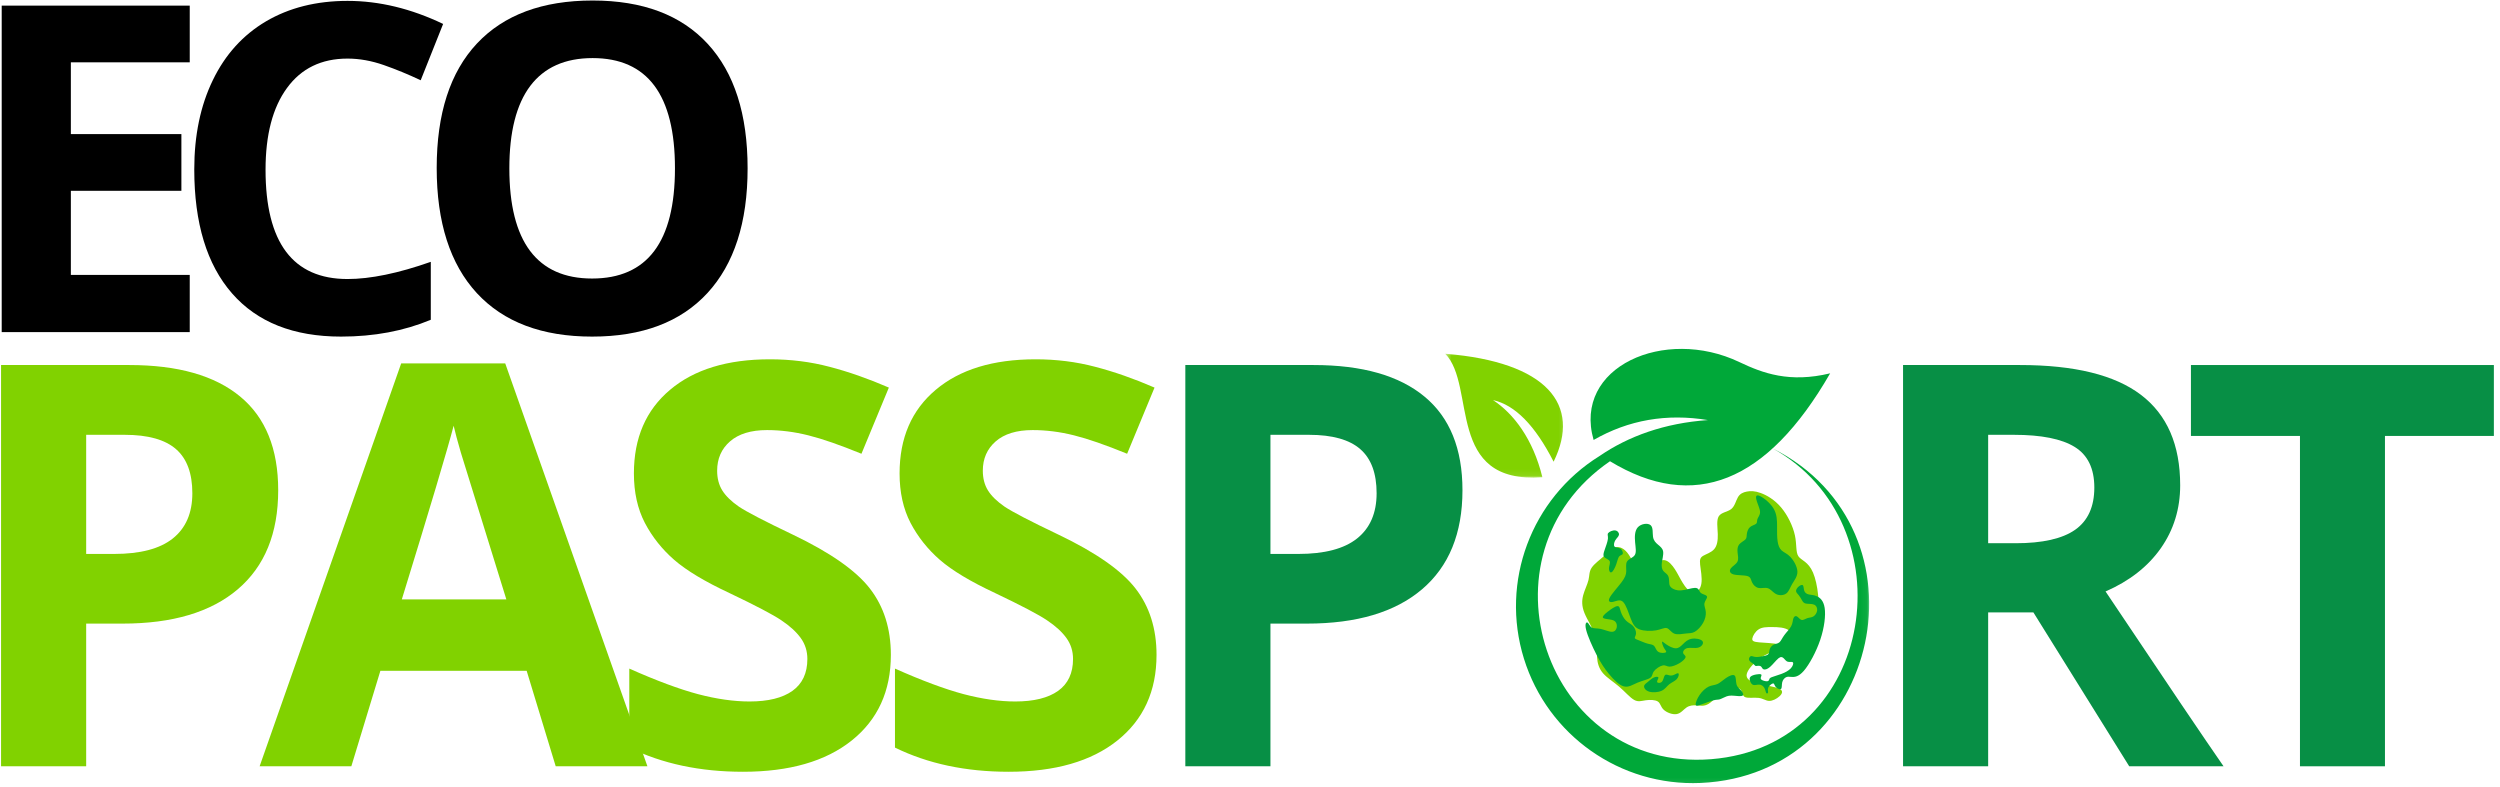<?xml version="1.0" encoding="UTF-8"?> <svg xmlns="http://www.w3.org/2000/svg" width="397" height="125" viewBox="0 0 397 125" fill="none"><path d="M13.684 87.966H18.117C22.272 87.966 25.379 87.15 27.437 85.513C29.505 83.865 30.544 81.471 30.544 78.329C30.544 75.163 29.678 72.828 27.951 71.324C26.22 69.811 23.509 69.049 19.818 69.049H13.684V87.966ZM44.178 77.855C44.178 84.701 42.031 89.945 37.747 93.587C33.472 97.218 27.383 99.028 19.482 99.028H13.684V121.686H0.168V57.967H20.531C28.248 57.967 34.116 59.639 38.143 62.974C42.165 66.298 44.178 71.26 44.178 77.855Z" fill="#81D200"></path><path d="M88.246 121.686L83.635 106.528H60.403L55.792 121.686H41.228L63.708 57.71H80.231L102.81 121.686H88.246ZM80.409 95.189C76.135 81.446 73.726 73.674 73.186 71.879C72.657 70.073 72.276 68.648 72.039 67.604C71.074 71.324 68.328 80.521 63.807 95.189H80.409Z" fill="#81D200"></path><path d="M141.468 103.995C141.468 109.749 139.395 114.28 135.254 117.59C131.108 120.904 125.35 122.557 117.979 122.557C111.172 122.557 105.156 121.28 99.932 118.718V106.172C104.231 108.086 107.867 109.437 110.835 110.229C113.813 111.01 116.544 111.396 119.028 111.396C121.981 111.396 124.252 110.837 125.835 109.714C127.418 108.581 128.209 106.894 128.209 104.648C128.209 103.397 127.858 102.288 127.161 101.324C126.458 100.349 125.439 99.414 124.093 98.514C122.748 97.603 119.997 96.159 115.842 94.18C111.948 92.36 109.024 90.608 107.075 88.916C105.136 87.229 103.578 85.27 102.405 83.039C101.243 80.798 100.664 78.181 100.664 75.183C100.664 69.553 102.573 65.126 106.402 61.905C110.227 58.675 115.51 57.057 122.253 57.057C125.563 57.057 128.714 57.453 131.712 58.244C134.72 59.026 137.866 60.124 141.151 61.549L136.798 72.057C133.394 70.662 130.574 69.682 128.348 69.128C126.132 68.574 123.945 68.297 121.798 68.297C119.25 68.297 117.291 68.9 115.921 70.097C114.56 71.285 113.883 72.838 113.883 74.748C113.883 75.95 114.15 76.994 114.694 77.874C115.248 78.76 116.124 79.616 117.326 80.447C118.538 81.268 121.392 82.752 125.894 84.899C131.855 87.749 135.937 90.608 138.143 93.468C140.36 96.332 141.468 99.84 141.468 103.995Z" fill="#81D200"></path><path d="M183.657 103.995C183.657 109.749 181.584 114.28 177.443 117.59C173.297 120.904 167.539 122.557 160.168 122.557C153.36 122.557 147.345 121.28 142.121 118.718V106.172C146.42 108.086 150.056 109.437 153.024 110.229C156.002 111.01 158.733 111.396 161.217 111.396C164.17 111.396 166.441 110.837 168.024 109.714C169.607 108.581 170.398 106.894 170.398 104.648C170.398 103.397 170.047 102.288 169.35 101.324C168.647 100.349 167.628 99.414 166.282 98.514C164.937 97.603 162.186 96.159 158.031 94.18C154.137 92.36 151.213 90.608 149.264 88.916C147.325 87.229 145.767 85.27 144.594 83.039C143.432 80.798 142.853 78.181 142.853 75.183C142.853 69.553 144.762 65.126 148.591 61.905C152.416 58.675 157.699 57.057 164.442 57.057C167.752 57.057 170.903 57.453 173.901 58.244C176.909 59.026 180.055 60.124 183.34 61.549L178.987 72.057C175.583 70.662 172.763 69.682 170.537 69.128C168.321 68.574 166.134 68.297 163.987 68.297C161.439 68.297 159.48 68.9 158.11 70.097C156.749 71.285 156.071 72.838 156.071 74.748C156.071 75.95 156.339 76.994 156.883 77.874C157.437 78.76 158.313 79.616 159.515 80.447C160.727 81.268 163.581 82.752 168.083 84.899C174.044 87.749 178.126 90.608 180.332 93.468C182.549 96.332 183.657 99.84 183.657 103.995Z" fill="#81D200"></path><path d="M201.746 87.966H206.179C210.334 87.966 213.441 87.15 215.499 85.513C217.567 83.865 218.606 81.471 218.606 78.329C218.606 75.163 217.74 72.828 216.014 71.324C214.282 69.811 211.571 69.049 207.88 69.049H201.746V87.966ZM232.24 77.855C232.24 84.701 230.093 89.945 225.809 93.587C221.535 97.218 215.445 99.028 207.544 99.028H201.746V121.686H188.23V57.967H208.593C216.31 57.967 222.178 59.639 226.205 62.974C230.227 66.298 232.24 71.26 232.24 77.855Z" fill="#078F45"></path><path d="M315.719 86.265H320.073C324.347 86.265 327.498 85.552 329.532 84.128C331.56 82.703 332.579 80.467 332.579 77.419C332.579 74.401 331.535 72.249 329.452 70.968C327.38 69.692 324.169 69.049 319.815 69.049H315.719V86.265ZM315.719 97.247V121.686H302.204V57.967H320.765C329.433 57.967 335.834 59.545 339.98 62.697C344.135 65.853 346.213 70.642 346.213 77.063C346.213 80.813 345.184 84.147 343.126 87.076C341.068 89.995 338.144 92.275 334.36 93.923C343.947 108.25 350.196 117.506 353.1 121.686H338.12L322.902 97.247H315.719Z" fill="#078F45"></path><path d="M378.731 121.686H365.235V69.227H347.92V57.967H396.026V69.227H378.731V121.686Z" fill="#078F45"></path><path fill-rule="evenodd" clip-rule="evenodd" d="M282.594 110.561C282.154 110.971 281.481 111.318 280.937 111.303C280.397 111.288 279.982 110.912 279.255 110.823C278.532 110.734 277.498 110.932 277.043 110.664C276.593 110.392 276.722 109.655 276.252 109.368C275.777 109.076 274.698 109.235 273.758 109.804C272.813 110.373 272.007 111.357 271.309 111.778C270.612 112.198 270.018 112.06 269.444 112.015C268.866 111.971 268.307 112.02 267.822 112.347C267.337 112.673 266.926 113.282 266.254 113.395C265.581 113.514 264.646 113.143 264.176 112.688C263.701 112.233 263.696 111.689 263.275 111.407C262.855 111.125 262.019 111.105 261.346 111.204C260.668 111.298 260.159 111.51 259.506 111.149C258.848 110.783 258.051 109.843 257.146 109.067C256.241 108.285 255.226 107.667 254.583 106.939C253.945 106.207 253.673 105.366 253.609 104.367C253.549 103.367 253.703 102.215 253.327 100.978C252.951 99.746 252.05 98.435 251.61 97.342C251.17 96.244 251.185 95.368 251.412 94.512C251.645 93.656 252.08 92.82 252.253 92.098C252.426 91.381 252.332 90.782 252.763 90.144C253.188 89.506 254.133 88.833 254.816 88.224C255.494 87.616 255.904 87.072 256.513 86.918C257.121 86.76 257.928 86.993 258.679 88.125C259.436 89.253 260.144 91.287 260.698 92.365C261.257 93.444 261.658 93.567 261.974 93.439C262.291 93.305 262.523 92.919 262.603 92.246C262.687 91.573 262.617 90.619 262.894 89.936C263.171 89.253 263.8 88.848 264.388 88.966C264.982 89.08 265.536 89.723 265.976 90.396C266.417 91.074 266.743 91.791 267.198 92.528C267.654 93.266 268.237 94.032 268.826 94.126C269.415 94.225 270.013 93.651 270.172 92.711C270.335 91.776 270.063 90.475 269.979 89.664C269.895 88.853 270.003 88.536 270.459 88.264C270.919 87.992 271.72 87.759 272.195 87.225C272.67 86.691 272.813 85.85 272.784 84.826C272.754 83.807 272.546 82.604 272.942 81.981C273.338 81.353 274.337 81.303 274.921 80.838C275.5 80.368 275.668 79.483 275.994 78.939C276.321 78.389 276.811 78.177 277.39 78.063C277.968 77.949 278.636 77.939 279.591 78.286C280.551 78.632 281.797 79.344 282.836 80.576C283.88 81.808 284.721 83.559 285.033 85.023C285.349 86.493 285.137 87.67 285.587 88.338C286.037 89.006 287.15 89.154 287.912 90.935C288.669 92.711 289.07 96.115 288.6 98.406C288.13 100.691 286.789 101.864 285.988 101.883C285.186 101.903 284.919 100.77 284.212 100.191C283.504 99.608 282.351 99.583 281.436 99.578C280.516 99.573 279.828 99.588 279.284 99.939C278.735 100.285 278.334 100.978 278.27 101.389C278.206 101.794 278.483 101.928 279.373 102.007C280.269 102.091 281.773 102.116 282.347 102.329C282.92 102.541 282.564 102.932 281.956 103.259C281.342 103.58 280.481 103.833 279.532 104.505C278.587 105.178 277.553 106.276 277.385 107.033C277.211 107.795 277.904 108.221 279.057 108.527C280.209 108.834 281.827 109.027 282.53 109.354C283.237 109.685 283.029 110.155 282.594 110.561Z" fill="#81D200"></path><path fill-rule="evenodd" clip-rule="evenodd" d="M275.455 107.271C275.713 107.488 275.629 108.211 275.762 108.686C275.896 109.161 276.252 109.388 276.514 109.68C276.776 109.977 276.944 110.338 276.702 110.477C276.465 110.61 275.816 110.521 275.337 110.481C274.852 110.442 274.53 110.462 274.169 110.59C273.803 110.719 273.397 110.961 273.105 111.05C272.814 111.139 272.64 111.075 272.141 111.199C271.641 111.322 270.82 111.634 270.236 111.847C269.657 112.06 269.316 112.178 269.276 111.896C269.237 111.614 269.499 110.937 269.905 110.348C270.305 109.759 270.845 109.264 271.339 109.032C271.834 108.795 272.279 108.824 272.715 108.626C273.15 108.433 273.571 108.018 274.085 107.672C274.595 107.325 275.198 107.048 275.455 107.271Z" fill="#00A839"></path><path fill-rule="evenodd" clip-rule="evenodd" d="M289.757 96.535C289.935 97.718 289.718 99.632 289.06 101.587C288.402 103.541 287.308 105.534 286.448 106.529C285.582 107.523 284.949 107.518 284.518 107.493C284.088 107.469 283.86 107.424 283.618 107.548C283.37 107.672 283.103 107.963 283.014 108.359C282.92 108.755 283.004 109.255 282.821 109.403C282.643 109.556 282.208 109.354 281.985 109.091C281.768 108.834 281.772 108.517 281.57 108.527C281.362 108.537 280.951 108.874 280.808 109.18C280.664 109.487 280.788 109.759 280.773 109.937C280.753 110.115 280.59 110.199 280.486 110.056C280.387 109.908 280.348 109.537 280.184 109.25C280.021 108.958 279.734 108.75 279.403 108.72C279.076 108.691 278.71 108.839 278.448 108.775C278.181 108.715 278.023 108.443 277.924 108.176C277.825 107.914 277.795 107.652 277.973 107.469C278.146 107.281 278.532 107.167 278.883 107.103C279.235 107.038 279.551 107.023 279.67 107.103C279.784 107.182 279.7 107.35 279.64 107.513C279.586 107.676 279.556 107.825 279.749 107.953C279.942 108.087 280.358 108.196 280.6 108.186C280.842 108.171 280.907 108.038 280.951 107.914C280.991 107.79 281.001 107.676 281.332 107.543C281.659 107.404 282.307 107.241 282.9 107.014C283.494 106.791 284.038 106.499 284.375 106.138C284.711 105.777 284.84 105.341 284.711 105.188C284.582 105.035 284.197 105.168 283.91 105.089C283.628 105.01 283.445 104.723 283.242 104.525C283.034 104.332 282.806 104.233 282.43 104.53C282.054 104.827 281.53 105.524 281.08 105.91C280.635 106.296 280.264 106.37 280.056 106.291C279.848 106.207 279.799 105.97 279.66 105.846C279.526 105.722 279.299 105.712 279.136 105.732C278.967 105.747 278.859 105.792 278.76 105.742C278.666 105.688 278.582 105.544 278.379 105.386C278.176 105.228 277.849 105.059 277.765 104.822C277.676 104.584 277.83 104.278 278.013 104.204C278.196 104.129 278.408 104.283 278.745 104.322C279.081 104.362 279.546 104.283 279.942 104.209C280.338 104.129 280.669 104.06 280.823 103.867C280.971 103.669 280.936 103.358 281.04 103.061C281.149 102.769 281.396 102.492 281.688 102.358C281.975 102.22 282.312 102.225 282.574 101.997C282.831 101.77 283.014 101.309 283.356 100.849C283.692 100.384 284.192 99.909 284.439 99.439C284.686 98.969 284.681 98.504 284.785 98.203C284.894 97.896 285.112 97.757 285.339 97.876C285.567 97.995 285.814 98.376 286.086 98.445C286.358 98.514 286.665 98.277 286.987 98.168C287.308 98.054 287.645 98.079 287.942 97.906C288.243 97.728 288.501 97.362 288.56 96.976C288.614 96.59 288.461 96.189 288.09 96.021C287.719 95.853 287.125 95.922 286.769 95.848C286.408 95.769 286.284 95.551 286.141 95.299C285.997 95.046 285.834 94.755 285.646 94.522C285.458 94.29 285.245 94.111 285.216 93.894C285.186 93.671 285.339 93.399 285.582 93.181C285.819 92.964 286.146 92.8 286.294 92.944C286.443 93.082 286.408 93.533 286.527 93.844C286.645 94.156 286.913 94.329 287.254 94.403C287.595 94.483 288.001 94.458 288.496 94.675C288.995 94.893 289.574 95.348 289.757 96.535Z" fill="#00A839"></path><path fill-rule="evenodd" clip-rule="evenodd" d="M283.668 94.24C284.078 93.923 284.246 93.35 284.588 92.756C284.929 92.162 285.453 91.554 285.429 90.762C285.404 89.966 284.835 88.991 284.306 88.432C283.776 87.878 283.282 87.74 282.935 87.423C282.584 87.111 282.381 86.617 282.287 85.963C282.188 85.311 282.193 84.504 282.198 83.584C282.198 82.669 282.198 81.65 281.605 80.695C281.016 79.745 279.839 78.864 279.284 78.696C278.735 78.528 278.81 79.077 279.002 79.661C279.19 80.24 279.497 80.858 279.497 81.328C279.497 81.798 279.19 82.124 279.082 82.421C278.978 82.718 279.072 82.99 278.879 83.168C278.686 83.347 278.201 83.436 277.889 83.713C277.583 83.99 277.439 84.45 277.395 84.806C277.35 85.167 277.395 85.424 277.172 85.662C276.949 85.899 276.455 86.122 276.188 86.448C275.92 86.78 275.876 87.22 275.925 87.72C275.975 88.219 276.118 88.778 275.896 89.204C275.673 89.629 275.089 89.916 274.842 90.272C274.59 90.624 274.674 91.039 275.267 91.212C275.861 91.386 276.959 91.316 277.503 91.484C278.048 91.648 278.033 92.058 278.216 92.459C278.399 92.865 278.775 93.266 279.25 93.364C279.725 93.463 280.299 93.256 280.764 93.419C281.224 93.582 281.575 94.116 282.085 94.359C282.589 94.601 283.252 94.552 283.668 94.24Z" fill="#00A839"></path><path fill-rule="evenodd" clip-rule="evenodd" d="M269.133 100.325C269.588 100.068 270.117 99.504 270.454 98.91C270.79 98.311 270.929 97.683 270.879 97.159C270.835 96.639 270.597 96.219 270.662 95.818C270.731 95.422 271.097 95.037 271.082 94.789C271.072 94.547 270.681 94.438 270.414 94.334C270.152 94.225 270.018 94.126 269.9 93.909C269.786 93.686 269.682 93.35 269.158 93.355C268.628 93.359 267.683 93.706 266.946 93.755C266.209 93.805 265.68 93.552 265.403 93.31C265.121 93.063 265.086 92.83 265.071 92.489C265.051 92.147 265.051 91.697 264.873 91.395C264.7 91.094 264.349 90.935 264.131 90.658C263.914 90.381 263.83 89.976 263.894 89.407C263.963 88.833 264.186 88.096 264.107 87.581C264.027 87.072 263.646 86.79 263.29 86.488C262.929 86.181 262.593 85.86 262.499 85.251C262.405 84.643 262.553 83.757 262.103 83.386C261.658 83.015 260.614 83.163 260.094 83.722C259.575 84.286 259.58 85.266 259.654 86.117C259.733 86.968 259.877 87.69 259.61 88.13C259.342 88.571 258.66 88.734 258.393 89.135C258.125 89.535 258.264 90.168 258.249 90.718C258.229 91.267 258.061 91.727 257.477 92.494C256.894 93.265 255.899 94.344 255.598 94.948C255.296 95.551 255.687 95.685 256.176 95.571C256.661 95.462 257.245 95.111 257.73 95.571C258.215 96.026 258.6 97.297 258.947 98.198C259.288 99.103 259.595 99.647 260.317 99.934C261.039 100.216 262.177 100.246 262.998 100.097C263.815 99.949 264.314 99.623 264.705 99.746C265.096 99.865 265.383 100.429 265.897 100.627C266.412 100.825 267.154 100.661 267.718 100.602C268.282 100.538 268.673 100.587 269.133 100.325Z" fill="#00A839"></path><path fill-rule="evenodd" clip-rule="evenodd" d="M257.858 108.997C258.615 109.205 259.258 108.735 260.02 108.414C260.782 108.092 261.663 107.914 262.053 107.647C262.449 107.375 262.345 107.009 262.637 106.603C262.924 106.197 263.597 105.762 264.042 105.673C264.483 105.584 264.69 105.851 265.111 105.861C265.531 105.871 266.17 105.628 266.699 105.312C267.223 104.995 267.644 104.599 267.668 104.337C267.698 104.08 267.332 103.951 267.283 103.684C267.228 103.422 267.48 103.016 267.97 102.912C268.46 102.808 269.182 102.996 269.717 102.833C270.256 102.67 270.602 102.151 270.35 101.814C270.098 101.478 269.247 101.324 268.628 101.438C268.01 101.547 267.624 101.923 267.268 102.274C266.912 102.625 266.585 102.952 266.115 102.947C265.645 102.947 265.032 102.62 264.611 102.334C264.191 102.047 263.968 101.799 263.933 101.933C263.899 102.061 264.052 102.576 264.26 102.927C264.463 103.283 264.715 103.481 264.527 103.595C264.339 103.714 263.706 103.743 263.35 103.516C262.988 103.293 262.899 102.813 262.677 102.571C262.454 102.329 262.098 102.334 261.663 102.215C261.227 102.101 260.713 101.869 260.312 101.71C259.916 101.552 259.639 101.468 259.605 101.314C259.575 101.161 259.788 100.938 259.803 100.582C259.817 100.221 259.629 99.726 259.323 99.4C259.011 99.073 258.586 98.92 258.219 98.559C257.853 98.198 257.547 97.634 257.383 97.139C257.22 96.644 257.2 96.224 256.844 96.249C256.488 96.273 255.8 96.748 255.286 97.154C254.771 97.56 254.43 97.901 254.554 98.089C254.677 98.277 255.261 98.311 255.687 98.381C256.112 98.45 256.379 98.549 256.552 98.767C256.725 98.984 256.805 99.321 256.73 99.657C256.661 99.994 256.434 100.33 255.964 100.33C255.494 100.33 254.781 99.994 254.173 99.87C253.569 99.746 253.07 99.835 252.753 99.642C252.431 99.444 252.293 98.965 252.095 98.861C251.897 98.757 251.635 99.034 251.877 100.018C252.12 101.003 252.872 102.7 253.535 103.986C254.202 105.277 254.781 106.153 255.508 107.033C256.231 107.914 257.101 108.795 257.858 108.997Z" fill="#00A839"></path><path fill-rule="evenodd" clip-rule="evenodd" d="M263.919 108.25C264.166 107.983 264.211 107.424 264.384 107.226C264.562 107.028 264.859 107.192 265.126 107.251C265.393 107.31 265.626 107.261 265.893 107.137C266.155 107.014 266.447 106.821 266.546 106.954C266.65 107.088 266.556 107.543 266.254 107.864C265.947 108.186 265.428 108.374 265.047 108.691C264.661 109.007 264.409 109.452 263.854 109.7C263.3 109.952 262.445 110.002 261.886 109.833C261.327 109.665 261.059 109.269 261.079 108.982C261.099 108.696 261.401 108.508 261.693 108.275C261.989 108.038 262.276 107.751 262.608 107.597C262.939 107.439 263.315 107.424 263.355 107.592C263.389 107.761 263.088 108.112 263.157 108.305C263.226 108.493 263.671 108.517 263.919 108.25Z" fill="#00A839"></path><path fill-rule="evenodd" clip-rule="evenodd" d="M257.299 87.106C257.601 87.294 257.764 87.73 257.695 87.942C257.621 88.15 257.319 88.13 257.121 88.368C256.928 88.605 256.844 89.1 256.651 89.639C256.453 90.183 256.147 90.772 255.904 90.881C255.662 90.995 255.479 90.624 255.504 90.218C255.528 89.817 255.756 89.382 255.607 89.1C255.464 88.823 254.95 88.694 254.742 88.452C254.534 88.21 254.633 87.844 254.826 87.299C255.014 86.75 255.291 86.023 255.34 85.553C255.385 85.083 255.202 84.875 255.38 84.653C255.558 84.425 256.097 84.183 256.493 84.232C256.884 84.281 257.131 84.628 257.092 84.915C257.052 85.207 256.726 85.439 256.518 85.785C256.31 86.132 256.216 86.592 256.389 86.79C256.562 86.988 256.998 86.923 257.299 87.106Z" fill="#00A839"></path><mask id="mask0_335_56" style="mask-type:luminance" maskUnits="userSpaceOnUse" x="239" y="54" width="58" height="71"><path d="M239.959 54.386H296.95V124.917H239.959V54.386Z" fill="white"></path></mask><g mask="url(#mask0_335_56)"><path fill-rule="evenodd" clip-rule="evenodd" d="M255.667 73.245C233.87 88.185 245.377 122.637 271.725 120.559C298.069 118.481 303.026 83.099 281.496 71.206C307.132 84.158 298.766 123.062 270.068 124.333C257.309 124.897 245.777 116.784 241.998 104.585C238.218 92.38 243.15 79.166 253.995 72.423C258.586 69.272 264.319 67.189 271.22 66.709C264.666 65.631 258.61 66.685 253.065 69.866C249.735 58.245 264.344 51.828 276.212 57.498C279.937 59.274 284.182 60.842 290.628 59.284C280.62 76.663 268.97 81.313 255.667 73.245Z" fill="#00A839"></path></g><mask id="mask1_335_56" style="mask-type:luminance" maskUnits="userSpaceOnUse" x="229" y="55" width="20" height="21"><path d="M229.457 55.653H248.825V75.916H229.457V55.653Z" fill="white"></path></mask><g mask="url(#mask1_335_56)"><path fill-rule="evenodd" clip-rule="evenodd" d="M229.497 56.172C245.703 57.488 251.15 64.275 246.713 73.319C243.784 67.565 240.578 64.305 237.09 63.533C240.341 65.66 243.447 69.702 244.927 75.782C229.457 76.93 234.508 61.267 229.497 56.172Z" fill="#81D200"></path></g><path d="M30.13 52.739H0.27V0.893H30.13V9.897H11.252V21.295H28.805V30.299H11.252V43.656H30.13V52.739Z" fill="black"></path><path d="M55.19 9.304C51.044 9.304 47.839 10.862 45.573 13.974C43.302 17.076 42.169 21.404 42.169 26.955C42.169 38.526 46.508 44.309 55.19 44.309C58.831 44.309 63.234 43.399 68.409 41.579V50.78C64.144 52.561 59.395 53.452 54.161 53.452C46.612 53.452 40.843 51.166 36.846 46.585C32.849 42.009 30.85 35.444 30.85 26.895C30.85 21.503 31.83 16.779 33.799 12.727C35.763 8.665 38.578 5.554 42.248 3.387C45.929 1.225 50.243 0.141 55.19 0.141C60.216 0.141 65.272 1.363 70.368 3.802L66.806 12.747C64.867 11.827 62.912 11.02 60.948 10.333C58.994 9.65 57.075 9.304 55.19 9.304Z" fill="black"></path><path d="M118.72 26.737C118.72 35.325 116.588 41.93 112.329 46.546C108.079 51.151 101.979 53.452 94.024 53.452C86.079 53.452 79.98 51.151 75.72 46.546C71.471 41.93 69.348 35.306 69.348 26.678C69.348 18.05 71.475 11.46 75.74 6.909C80.014 2.358 86.134 0.082 94.104 0.082C102.068 0.082 108.163 2.378 112.388 6.969C116.608 11.55 118.72 18.139 118.72 26.737ZM80.885 26.737C80.885 32.545 81.978 36.909 84.17 39.837C86.371 42.766 89.656 44.23 94.024 44.23C102.796 44.23 107.184 38.403 107.184 26.737C107.184 15.062 102.82 9.224 94.104 9.224C89.735 9.224 86.436 10.699 84.209 13.637C81.993 16.581 80.885 20.949 80.885 26.737Z" fill="black"></path></svg> 